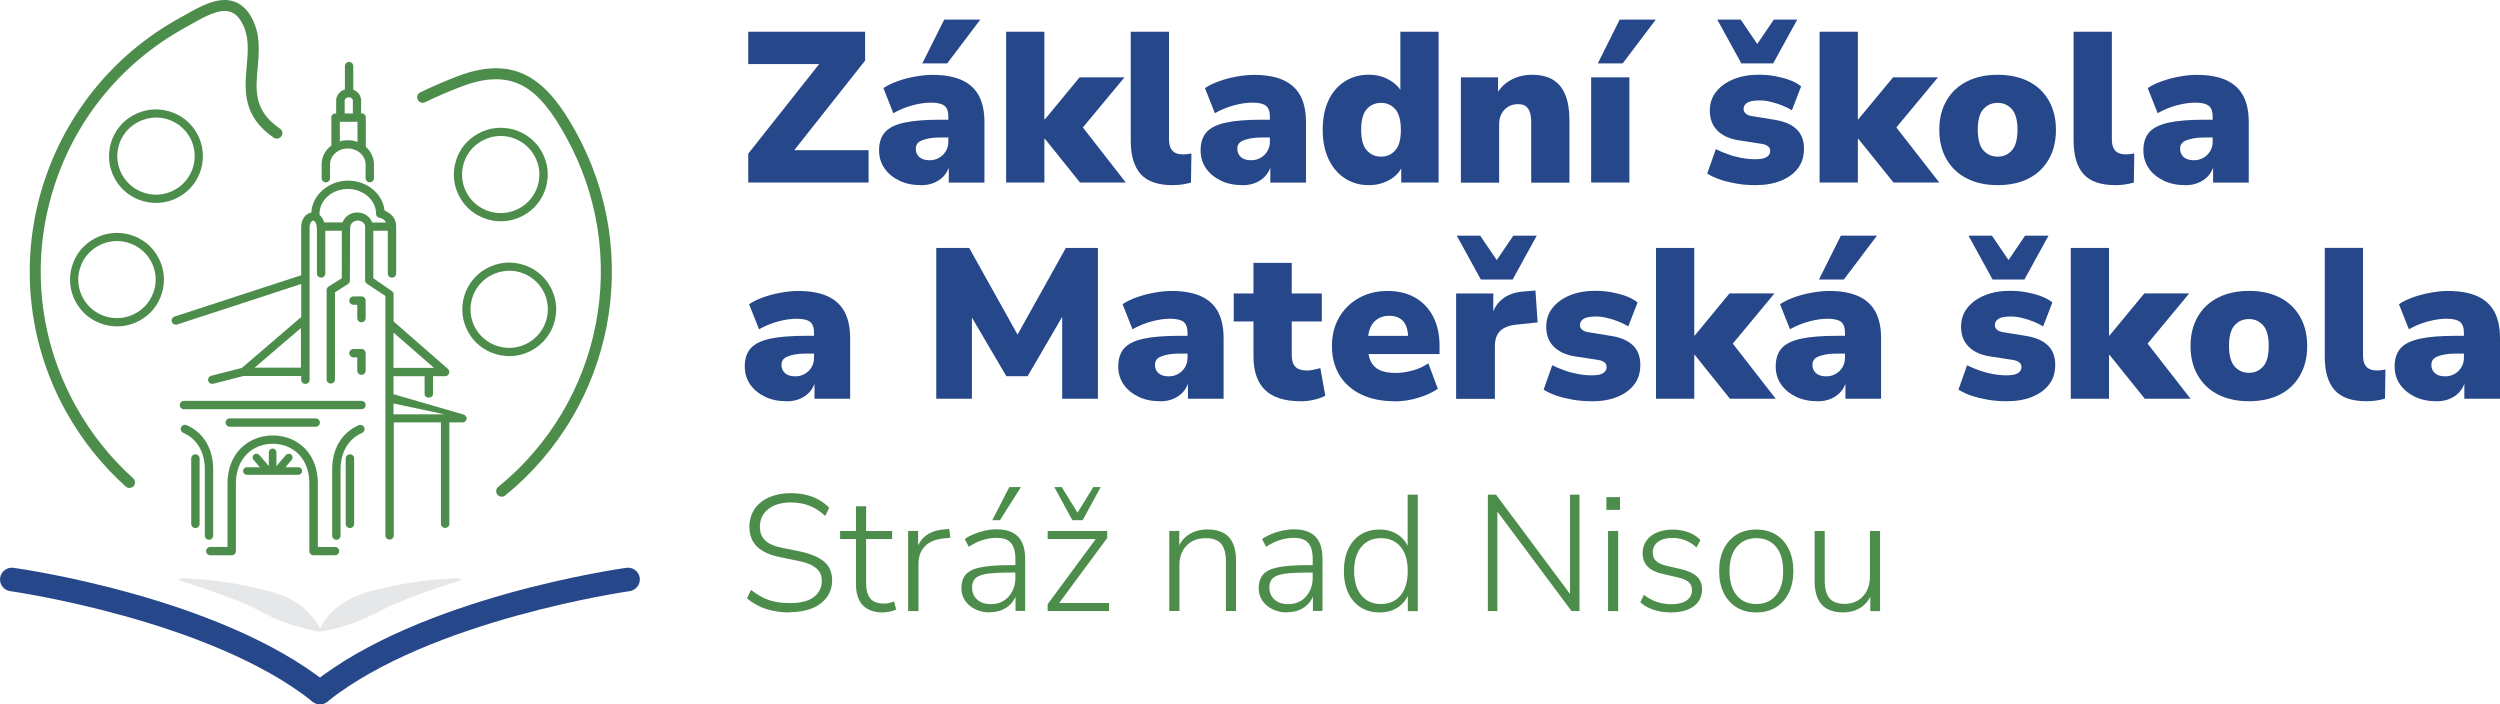 <svg width="355" height="100" viewBox="0 0 355 100" fill="none" xmlns="http://www.w3.org/2000/svg">
<g clip-path="url(#clip0_469_3738)">
<path d="M106.249 25.922V21.824L117.597 7.482V9.097H106.249V4.508H122.845V8.607L111.497 22.948V21.333H123.338V25.922H106.249Z" fill="#264789"/>
<path d="M130.753 26.29C129.592 26.29 128.565 26.076 127.672 25.636C126.778 25.197 126.08 24.614 125.577 23.878C125.074 23.142 124.827 22.294 124.827 21.343C124.827 20.249 125.115 19.391 125.68 18.757C126.244 18.133 127.169 17.684 128.442 17.408C129.715 17.132 131.4 16.999 133.495 16.999H135.169V19.524H133.495C132.889 19.524 132.365 19.564 131.934 19.646C131.502 19.728 131.153 19.83 130.866 19.953C130.578 20.076 130.373 20.229 130.239 20.423C130.106 20.617 130.044 20.852 130.044 21.139C130.044 21.609 130.208 21.987 130.537 22.294C130.866 22.6 131.348 22.754 132.006 22.754C132.499 22.754 132.94 22.641 133.33 22.416C133.731 22.192 134.049 21.885 134.296 21.486C134.542 21.087 134.665 20.628 134.665 20.106V16.58C134.665 15.834 134.481 15.312 134.101 15.016C133.721 14.719 133.084 14.576 132.19 14.576C131.4 14.576 130.537 14.699 129.613 14.944C128.689 15.19 127.764 15.557 126.85 16.069L125.443 12.511C125.967 12.143 126.635 11.827 127.425 11.54C128.216 11.254 129.058 11.029 129.941 10.876C130.825 10.712 131.646 10.631 132.396 10.631C134.06 10.631 135.446 10.876 136.535 11.356C137.623 11.847 138.434 12.573 138.979 13.554C139.513 14.535 139.79 15.803 139.79 17.336V25.933H134.727V23.111H134.912C134.809 23.735 134.573 24.287 134.214 24.767C133.844 25.248 133.371 25.616 132.776 25.892C132.19 26.168 131.513 26.301 130.763 26.301M130.968 9.005L134.08 2.78H139.205L134.501 9.005H130.958H130.968Z" fill="#264789"/>
<path d="M142.871 25.922V4.508H148.303V16.958H148.365L153.305 10.978H159.682L152.997 19.023V17.111L159.867 25.922H153.366L148.365 19.697H148.303V25.922H142.871Z" fill="#264789"/>
<path d="M166.522 26.291C164.427 26.291 162.907 25.769 161.972 24.716C161.038 23.663 160.565 22.079 160.565 19.973V4.508H165.998V19.789C165.998 20.239 166.06 20.617 166.193 20.945C166.327 21.272 166.542 21.507 166.83 21.67C167.128 21.834 167.497 21.916 167.939 21.916C168.165 21.916 168.381 21.916 168.576 21.885C168.781 21.864 168.987 21.834 169.182 21.793L169.12 25.922C168.689 26.045 168.268 26.137 167.836 26.198C167.405 26.26 166.963 26.291 166.491 26.291" fill="#264789"/>
<path d="M176.411 26.291C175.251 26.291 174.224 26.076 173.331 25.636C172.437 25.197 171.739 24.614 171.236 23.878C170.732 23.142 170.486 22.294 170.486 21.343C170.486 20.25 170.773 19.391 171.338 18.757C171.903 18.134 172.827 17.684 174.101 17.408C175.374 17.132 177.058 16.999 179.153 16.999H180.827V19.524H179.153C178.547 19.524 178.024 19.565 177.592 19.646C177.161 19.728 176.812 19.83 176.524 19.953C176.237 20.076 176.031 20.229 175.898 20.423C175.764 20.617 175.703 20.853 175.703 21.139C175.703 21.609 175.867 21.987 176.196 22.294C176.524 22.601 177.007 22.754 177.664 22.754C178.157 22.754 178.599 22.641 178.989 22.416C179.39 22.192 179.708 21.885 179.954 21.486C180.201 21.088 180.324 20.628 180.324 20.106V16.58C180.324 15.834 180.139 15.312 179.759 15.016C179.379 14.72 178.743 14.576 177.849 14.576C177.058 14.576 176.196 14.699 175.271 14.944C174.347 15.19 173.423 15.558 172.509 16.069L171.102 12.512C171.636 12.144 172.293 11.827 173.084 11.54C173.875 11.254 174.717 11.029 175.6 10.876C176.483 10.713 177.305 10.631 178.055 10.631C179.718 10.631 181.105 10.876 182.193 11.357C183.282 11.847 184.093 12.573 184.637 13.554C185.171 14.536 185.449 15.793 185.449 17.336V25.933H180.386V23.112H180.571C180.468 23.735 180.232 24.287 179.872 24.767C179.503 25.248 179.03 25.616 178.435 25.892C177.839 26.168 177.171 26.301 176.422 26.301" fill="#264789"/>
<path d="M194.383 26.291C193.1 26.291 191.97 25.974 190.984 25.33C189.998 24.696 189.228 23.786 188.663 22.611C188.109 21.435 187.821 20.045 187.821 18.45C187.821 16.856 188.098 15.415 188.643 14.259C189.187 13.104 189.957 12.205 190.943 11.571C191.929 10.937 193.079 10.61 194.373 10.61C195.492 10.61 196.499 10.876 197.392 11.418C198.286 11.949 198.902 12.634 199.22 13.472H198.851V4.508H204.283V25.922H198.974V23.224H199.251C198.984 24.134 198.399 24.87 197.485 25.442C196.571 26.004 195.533 26.291 194.373 26.291M196.119 22.243C196.93 22.243 197.608 21.946 198.132 21.343C198.666 20.75 198.922 19.779 198.922 18.44C198.922 17.101 198.655 16.11 198.132 15.507C197.608 14.914 196.93 14.607 196.119 14.607C195.308 14.607 194.599 14.903 194.075 15.507C193.541 16.099 193.284 17.081 193.284 18.44C193.284 19.8 193.551 20.74 194.075 21.343C194.599 21.936 195.287 22.243 196.119 22.243Z" fill="#264789"/>
<path d="M207.446 25.922V10.978H212.725V13.595H212.386C212.879 12.644 213.567 11.908 214.481 11.397C215.385 10.876 216.422 10.62 217.582 10.62C218.743 10.62 219.77 10.856 220.54 11.336C221.31 11.816 221.896 12.522 222.276 13.483C222.666 14.433 222.861 15.639 222.861 17.101V25.943H217.428V17.316C217.428 16.713 217.356 16.222 217.213 15.854C217.069 15.486 216.863 15.22 216.607 15.046C216.34 14.873 216.001 14.791 215.569 14.791C215.025 14.791 214.542 14.914 214.152 15.159C213.762 15.404 213.444 15.731 213.218 16.151C212.992 16.57 212.879 17.07 212.879 17.653V25.943H207.446V25.922Z" fill="#264789"/>
<path d="M225.942 10.978H231.374V25.922H225.942V10.978ZM226.887 9.005L229.998 2.78H235.123L230.419 9.005H226.876H226.887Z" fill="#264789"/>
<path d="M249.254 26.29C248.319 26.29 247.436 26.219 246.604 26.076C245.772 25.933 245.002 25.749 244.304 25.514C243.606 25.279 242.979 24.992 242.424 24.645L243.647 21.18C244.181 21.445 244.745 21.691 245.372 21.905C245.988 22.13 246.635 22.304 247.313 22.427C247.98 22.549 248.638 22.611 249.264 22.611C250.014 22.611 250.558 22.508 250.876 22.294C251.205 22.079 251.369 21.803 251.369 21.456C251.369 21.149 251.267 20.924 251.051 20.76C250.835 20.597 250.537 20.485 250.147 20.423L246.758 19.902C245.495 19.677 244.519 19.217 243.831 18.501C243.143 17.796 242.794 16.866 242.794 15.711C242.794 14.678 243.092 13.779 243.698 13.023C244.294 12.266 245.125 11.673 246.173 11.244C247.22 10.815 248.422 10.61 249.788 10.61C250.517 10.61 251.246 10.671 251.955 10.794C252.663 10.917 253.351 11.091 253.998 11.316C254.645 11.54 255.241 11.847 255.765 12.256L254.45 15.66C254.06 15.414 253.598 15.19 253.064 14.975C252.53 14.76 251.975 14.586 251.421 14.454C250.866 14.321 250.342 14.259 249.88 14.259C249.028 14.259 248.432 14.372 248.093 14.597C247.754 14.822 247.59 15.118 247.59 15.476C247.59 15.721 247.683 15.936 247.878 16.11C248.073 16.294 248.35 16.416 248.72 16.477L252.109 17.029C253.434 17.254 254.44 17.694 255.128 18.369C255.816 19.033 256.165 19.943 256.165 21.098C256.165 22.253 255.878 23.152 255.292 23.909C254.717 24.665 253.906 25.258 252.879 25.667C251.852 26.086 250.65 26.29 249.264 26.29M247.272 9.005L243.852 2.78H247.179L249.531 6.245L251.883 2.78H255.21L251.79 9.005H247.272Z" fill="#264789"/>
<path d="M258.383 25.922V4.508H263.816V16.958H263.867L268.817 10.978H275.195L268.509 19.023V17.111L275.38 25.922H268.879L263.867 19.697H263.816V25.922H258.383Z" fill="#264789"/>
<path d="M283.678 26.291C282.004 26.291 280.556 25.974 279.313 25.35C278.07 24.727 277.105 23.817 276.417 22.631C275.729 21.445 275.38 20.055 275.38 18.45C275.38 16.846 275.729 15.435 276.417 14.259C277.105 13.084 278.07 12.184 279.313 11.561C280.556 10.937 282.004 10.62 283.678 10.62C285.352 10.62 286.83 10.937 288.052 11.561C289.285 12.184 290.24 13.094 290.918 14.259C291.595 15.435 291.945 16.835 291.945 18.45C291.945 20.065 291.606 21.445 290.918 22.631C290.23 23.817 289.285 24.727 288.052 25.35C286.82 25.974 285.362 26.291 283.678 26.291ZM283.678 22.243C284.489 22.243 285.167 21.946 285.69 21.343C286.224 20.75 286.481 19.769 286.481 18.41C286.481 17.05 286.214 16.11 285.69 15.507C285.156 14.914 284.489 14.607 283.678 14.607C282.866 14.607 282.158 14.903 281.634 15.507C281.1 16.099 280.843 17.07 280.843 18.41C280.843 19.749 281.11 20.74 281.634 21.343C282.158 21.936 282.846 22.243 283.678 22.243Z" fill="#264789"/>
<path d="M300.407 26.291C298.312 26.291 296.792 25.769 295.857 24.716C294.923 23.663 294.45 22.079 294.45 19.973V4.508H299.883V19.789C299.883 20.239 299.945 20.617 300.078 20.945C300.212 21.272 300.427 21.507 300.715 21.67C301.013 21.834 301.382 21.916 301.824 21.916C302.05 21.916 302.266 21.916 302.461 21.885C302.666 21.864 302.871 21.834 303.067 21.793L303.005 25.922C302.574 26.045 302.153 26.137 301.721 26.198C301.29 26.26 300.848 26.291 300.376 26.291" fill="#264789"/>
<path d="M310.286 26.291C309.126 26.291 308.099 26.076 307.205 25.636C306.312 25.197 305.613 24.614 305.11 23.878C304.607 23.142 304.361 22.294 304.361 21.343C304.361 20.25 304.648 19.391 305.213 18.757C305.778 18.134 306.702 17.684 307.975 17.408C309.249 17.132 310.933 16.999 313.028 16.999H314.702V19.524H313.028C312.422 19.524 311.898 19.565 311.467 19.646C311.036 19.728 310.687 19.83 310.399 19.953C310.112 20.076 309.906 20.229 309.773 20.423C309.639 20.617 309.578 20.853 309.578 21.139C309.578 21.609 309.742 21.987 310.07 22.294C310.399 22.601 310.882 22.754 311.539 22.754C312.032 22.754 312.474 22.641 312.864 22.416C313.264 22.192 313.583 21.885 313.829 21.486C314.076 21.088 314.199 20.628 314.199 20.106V16.58C314.199 15.834 314.014 15.312 313.634 15.016C313.254 14.72 312.617 14.576 311.724 14.576C310.933 14.576 310.07 14.699 309.146 14.944C308.222 15.19 307.298 15.558 306.384 16.069L304.977 12.512C305.511 12.144 306.168 11.827 306.959 11.54C307.75 11.254 308.592 11.029 309.475 10.876C310.358 10.713 311.18 10.631 311.929 10.631C313.593 10.631 314.979 10.876 316.068 11.357C317.156 11.847 317.968 12.573 318.512 13.554C319.046 14.536 319.323 15.793 319.323 17.336V25.933H314.26V23.112H314.445C314.343 23.735 314.106 24.287 313.747 24.767C313.377 25.248 312.905 25.616 312.309 25.892C311.714 26.168 311.046 26.301 310.296 26.301" fill="#264789"/>
<path d="M111.682 56.976C110.522 56.976 109.495 56.762 108.601 56.322C107.708 55.883 107.009 55.3 106.506 54.564C106.003 53.828 105.756 52.98 105.756 52.029C105.756 50.935 106.044 50.077 106.609 49.443C107.174 48.819 108.098 48.37 109.371 48.094C110.645 47.818 112.329 47.685 114.424 47.685H116.108V50.209H114.424C113.818 50.209 113.294 50.25 112.863 50.332C112.432 50.414 112.083 50.516 111.795 50.639C111.507 50.761 111.302 50.915 111.169 51.109C111.035 51.303 110.973 51.538 110.973 51.825C110.973 52.295 111.138 52.673 111.466 52.98C111.795 53.286 112.278 53.44 112.935 53.44C113.428 53.44 113.869 53.327 114.26 53.102C114.66 52.877 114.979 52.571 115.225 52.172C115.472 51.773 115.595 51.313 115.595 50.792V47.266C115.595 46.519 115.41 45.998 115.03 45.702C114.65 45.405 114.013 45.262 113.12 45.262C112.329 45.262 111.466 45.385 110.542 45.63C109.618 45.876 108.694 46.243 107.78 46.755L106.373 43.197C106.907 42.829 107.564 42.513 108.355 42.226C109.145 41.94 109.988 41.715 110.871 41.562C111.754 41.398 112.575 41.316 113.325 41.316C114.989 41.316 116.375 41.562 117.464 42.042C118.552 42.533 119.364 43.259 119.908 44.24C120.442 45.221 120.719 46.478 120.719 48.022V56.619H115.656V53.797H115.841C115.739 54.421 115.502 54.973 115.143 55.453C114.773 55.934 114.301 56.302 113.705 56.578C113.12 56.854 112.442 56.987 111.692 56.987" fill="#264789"/>
<path d="M132.95 56.619V35.204H137.623L145.007 48.441H143.97L151.354 35.204H155.903V56.619H150.83V43.882H151.477L145.921 53.419H142.902L137.284 43.852H138.013V56.619H132.95Z" fill="#264789"/>
<path d="M164.714 56.976C163.554 56.976 162.527 56.762 161.633 56.322C160.74 55.883 160.042 55.3 159.538 54.564C159.035 53.828 158.789 52.98 158.789 52.029C158.789 50.935 159.076 50.077 159.641 49.443C160.206 48.819 161.13 48.37 162.404 48.094C163.677 47.818 165.361 47.685 167.456 47.685H169.141V50.209H167.456C166.85 50.209 166.327 50.25 165.895 50.332C165.464 50.414 165.115 50.516 164.827 50.639C164.54 50.761 164.334 50.915 164.201 51.109C164.067 51.303 164.006 51.538 164.006 51.825C164.006 52.295 164.17 52.673 164.499 52.98C164.827 53.286 165.31 53.44 165.967 53.44C166.46 53.44 166.902 53.327 167.292 53.102C167.693 52.877 168.011 52.571 168.257 52.172C168.504 51.773 168.627 51.313 168.627 50.792V47.266C168.627 46.519 168.442 45.998 168.062 45.702C167.682 45.405 167.046 45.262 166.152 45.262C165.361 45.262 164.499 45.385 163.574 45.63C162.65 45.876 161.726 46.243 160.812 46.755L159.405 43.197C159.939 42.829 160.596 42.513 161.387 42.226C162.178 41.94 163.02 41.715 163.903 41.562C164.786 41.398 165.608 41.316 166.357 41.316C168.021 41.316 169.408 41.562 170.496 42.042C171.585 42.533 172.396 43.259 172.94 44.24C173.474 45.221 173.752 46.478 173.752 48.022V56.619H168.689V53.797H168.874C168.771 54.421 168.535 54.973 168.175 55.453C167.805 55.934 167.333 56.302 166.737 56.578C166.152 56.854 165.474 56.987 164.725 56.987" fill="#264789"/>
<path d="M184.709 56.976C182.429 56.976 180.745 56.445 179.646 55.382C178.547 54.319 177.993 52.724 177.993 50.598V45.651H175.189V41.674H177.993V37.33H183.426V41.674H187.698V45.651H183.426V50.424C183.426 51.17 183.6 51.722 183.939 52.08C184.288 52.438 184.843 52.612 185.623 52.612C185.89 52.612 186.168 52.581 186.465 52.52C186.763 52.458 187.102 52.377 187.492 52.274L188.191 56.189C187.739 56.435 187.195 56.629 186.558 56.772C185.921 56.915 185.305 56.987 184.709 56.987" fill="#264789"/>
<path d="M198.019 56.976C196.191 56.976 194.609 56.649 193.274 56.005C191.939 55.361 190.922 54.441 190.204 53.276C189.495 52.1 189.135 50.721 189.135 49.146C189.135 47.572 189.474 46.254 190.152 45.078C190.83 43.903 191.775 42.983 192.956 42.318C194.147 41.654 195.503 41.316 197.033 41.316C198.563 41.316 199.867 41.633 200.966 42.277C202.065 42.911 202.917 43.811 203.513 44.966C204.109 46.121 204.417 47.501 204.417 49.095V50.281H193.675V47.695H200.422L199.96 48.094C199.96 46.979 199.734 46.162 199.272 45.63C198.809 45.109 198.152 44.843 197.269 44.843C196.643 44.843 196.088 44.986 195.626 45.283C195.153 45.579 194.804 46.008 194.568 46.571C194.332 47.133 194.219 47.848 194.219 48.697V48.942C194.219 49.913 194.352 50.69 194.63 51.283C194.907 51.865 195.338 52.295 195.924 52.56C196.509 52.826 197.259 52.959 198.152 52.959C198.922 52.959 199.734 52.847 200.566 52.622C201.397 52.397 202.147 52.06 202.825 51.59L204.17 55.208C203.4 55.739 202.455 56.169 201.346 56.496C200.237 56.833 199.128 56.997 198.008 56.997" fill="#264789"/>
<path d="M206.768 56.619V41.674H212.047V45.354H211.739C211.944 44.138 212.448 43.197 213.269 42.513C214.08 41.838 215.179 41.449 216.566 41.378L218.034 41.255L218.342 45.783L215.385 46.09C214.327 46.192 213.546 46.489 213.033 46.99C212.519 47.49 212.273 48.216 212.273 49.198V56.639H206.779L206.768 56.619ZM210.281 39.691L206.861 33.466H210.188L212.54 36.931L214.892 33.466H218.219L214.799 39.691H210.281Z" fill="#264789"/>
<path d="M226.034 56.976C225.1 56.976 224.216 56.905 223.374 56.762C222.543 56.619 221.772 56.435 221.074 56.2C220.376 55.964 219.749 55.678 219.195 55.331L220.417 51.865C220.94 52.131 221.516 52.377 222.142 52.591C222.758 52.816 223.405 52.99 224.083 53.113C224.75 53.235 225.408 53.297 226.034 53.297C226.784 53.297 227.328 53.194 227.647 52.98C227.975 52.765 228.139 52.489 228.139 52.142C228.139 51.835 228.037 51.61 227.821 51.446C227.605 51.283 227.308 51.17 226.917 51.109L223.528 50.588C222.265 50.363 221.29 49.903 220.602 49.187C219.914 48.482 219.564 47.552 219.564 46.397C219.564 45.364 219.862 44.465 220.468 43.709C221.064 42.952 221.896 42.359 222.943 41.93C223.991 41.501 225.192 41.296 226.558 41.296C227.287 41.296 228.016 41.358 228.725 41.48C229.433 41.603 230.122 41.777 230.769 42.001C231.415 42.226 232.011 42.533 232.535 42.942L231.22 46.346C230.83 46.1 230.368 45.876 229.834 45.661C229.29 45.446 228.745 45.272 228.181 45.139C227.626 45.007 227.113 44.945 226.64 44.945C225.788 44.945 225.192 45.058 224.853 45.283C224.514 45.508 224.35 45.804 224.35 46.162C224.35 46.407 224.442 46.622 224.638 46.795C224.833 46.98 225.11 47.102 225.48 47.163L228.869 47.715C230.193 47.94 231.2 48.38 231.888 49.054C232.576 49.719 232.925 50.629 232.925 51.794C232.925 52.959 232.638 53.849 232.052 54.605C231.477 55.361 230.666 55.954 229.639 56.363C228.612 56.782 227.41 56.987 226.024 56.987" fill="#264789"/>
<path d="M235.154 56.619V35.204H240.586V47.654H240.648L245.588 41.664H251.975L245.29 49.719V47.807L252.15 56.619H245.649L240.648 50.383H240.586V56.619H235.154Z" fill="#264789"/>
<path d="M258.075 56.976C256.915 56.976 255.888 56.762 254.995 56.322C254.101 55.883 253.403 55.3 252.9 54.564C252.396 53.828 252.15 52.98 252.15 52.029C252.15 50.935 252.437 50.077 253.002 49.443C253.567 48.819 254.491 48.37 255.765 48.094C257.038 47.818 258.722 47.685 260.817 47.685H262.491V50.209H260.817C260.201 50.209 259.688 50.25 259.256 50.332C258.825 50.414 258.476 50.516 258.188 50.639C257.901 50.761 257.695 50.915 257.562 51.109C257.428 51.303 257.367 51.538 257.367 51.825C257.367 52.295 257.531 52.673 257.86 52.98C258.188 53.286 258.671 53.44 259.328 53.44C259.821 53.44 260.263 53.327 260.653 53.102C261.054 52.877 261.372 52.571 261.618 52.172C261.865 51.773 261.988 51.313 261.988 50.792V47.266C261.988 46.519 261.803 45.998 261.423 45.702C261.043 45.405 260.407 45.262 259.513 45.262C258.722 45.262 257.86 45.385 256.935 45.63C256.011 45.876 255.087 46.243 254.173 46.755L252.766 43.197C253.3 42.829 253.957 42.513 254.748 42.226C255.539 41.94 256.381 41.715 257.264 41.562C258.147 41.398 258.969 41.316 259.719 41.316C261.382 41.316 262.769 41.562 263.857 42.042C264.946 42.533 265.757 43.259 266.301 44.24C266.835 45.221 267.113 46.489 267.113 48.022V56.619H262.05V53.797H262.235C262.132 54.421 261.896 54.973 261.536 55.453C261.167 55.934 260.694 56.302 260.099 56.578C259.503 56.854 258.835 56.987 258.086 56.987M258.291 39.691L261.403 33.466H266.527L261.824 39.691H258.281H258.291Z" fill="#264789"/>
<path d="M284.93 56.976C283.996 56.976 283.113 56.905 282.281 56.762C281.449 56.619 280.679 56.435 279.98 56.2C279.282 55.964 278.656 55.678 278.101 55.331L279.323 51.865C279.857 52.131 280.422 52.377 281.049 52.591C281.665 52.816 282.312 52.99 282.989 53.112C283.657 53.235 284.314 53.297 284.941 53.297C285.69 53.297 286.235 53.194 286.553 52.98C286.882 52.765 287.046 52.489 287.046 52.141C287.046 51.835 286.943 51.61 286.728 51.446C286.512 51.283 286.214 51.17 285.824 51.109L282.435 50.588C281.172 50.363 280.196 49.903 279.508 49.187C278.82 48.482 278.471 47.552 278.471 46.397C278.471 45.364 278.769 44.465 279.375 43.708C279.97 42.952 280.802 42.359 281.85 41.93C282.897 41.501 284.099 41.296 285.464 41.296C286.194 41.296 286.923 41.357 287.631 41.48C288.34 41.603 289.028 41.776 289.675 42.001C290.322 42.226 290.918 42.533 291.441 42.942L290.127 46.346C289.737 46.1 289.274 45.876 288.74 45.661C288.206 45.446 287.652 45.272 287.097 45.139C286.543 45.007 286.019 44.945 285.557 44.945C284.705 44.945 284.109 45.058 283.77 45.283C283.431 45.508 283.267 45.804 283.267 46.162C283.267 46.407 283.359 46.622 283.554 46.795C283.749 46.979 284.027 47.102 284.396 47.163L287.785 47.715C289.11 47.94 290.117 48.38 290.805 49.054C291.493 49.719 291.842 50.629 291.842 51.784C291.842 52.939 291.554 53.838 290.969 54.595C290.394 55.351 289.583 55.944 288.556 56.353C287.529 56.772 286.327 56.976 284.941 56.976M282.948 39.691L279.529 33.466H282.856L285.208 36.931L287.559 33.466H290.887L287.467 39.691H282.948Z" fill="#264789"/>
<path d="M294.05 56.619V35.204H299.482V47.654H299.544L304.494 41.664H310.871L304.186 49.719V47.807L311.056 56.619H304.556L299.544 50.383H299.482V56.619H294.05Z" fill="#264789"/>
<path d="M319.354 56.976C317.68 56.976 316.232 56.66 314.99 56.036C313.747 55.413 312.782 54.503 312.094 53.317C311.405 52.131 311.056 50.741 311.056 49.136C311.056 47.532 311.405 46.121 312.094 44.945C312.782 43.77 313.747 42.87 314.99 42.247C316.232 41.623 317.68 41.306 319.354 41.306C321.028 41.306 322.507 41.623 323.729 42.247C324.961 42.87 325.916 43.78 326.594 44.945C327.272 46.121 327.621 47.521 327.621 49.136C327.621 50.751 327.282 52.131 326.594 53.317C325.916 54.503 324.961 55.413 323.729 56.036C322.497 56.66 321.038 56.976 319.354 56.976ZM319.354 52.939C320.165 52.939 320.843 52.642 321.367 52.039C321.901 51.446 322.158 50.465 322.158 49.106C322.158 47.746 321.891 46.806 321.367 46.203C320.833 45.61 320.165 45.303 319.354 45.303C318.543 45.303 317.834 45.6 317.311 46.203C316.777 46.795 316.52 47.767 316.52 49.106C316.52 50.445 316.787 51.436 317.311 52.039C317.834 52.632 318.522 52.939 319.354 52.939Z" fill="#264789"/>
<path d="M336.073 56.976C333.978 56.976 332.458 56.455 331.524 55.402C330.589 54.349 330.117 52.765 330.117 50.659V35.194H335.549V50.475C335.549 50.925 335.611 51.303 335.744 51.63C335.878 51.958 336.094 52.193 336.381 52.356C336.679 52.52 337.049 52.602 337.49 52.602C337.716 52.602 337.932 52.602 338.127 52.571C338.332 52.55 338.538 52.52 338.733 52.479L338.671 56.608C338.24 56.731 337.819 56.823 337.388 56.884C336.956 56.946 336.515 56.976 336.042 56.976" fill="#264789"/>
<path d="M345.963 56.976C344.802 56.976 343.775 56.762 342.882 56.322C341.988 55.883 341.29 55.3 340.787 54.564C340.284 53.828 340.037 52.98 340.037 52.029C340.037 50.935 340.325 50.077 340.89 49.443C341.454 48.819 342.379 48.37 343.652 48.094C344.926 47.818 346.61 47.685 348.705 47.685H350.379V50.209H348.705C348.099 50.209 347.575 50.25 347.144 50.332C346.712 50.414 346.363 50.516 346.076 50.639C345.788 50.761 345.583 50.915 345.449 51.109C345.316 51.303 345.254 51.538 345.254 51.825C345.254 52.295 345.418 52.673 345.747 52.98C346.076 53.286 346.558 53.44 347.216 53.44C347.709 53.44 348.15 53.327 348.54 53.102C348.941 52.877 349.259 52.571 349.506 52.172C349.752 51.773 349.875 51.313 349.875 50.792V47.266C349.875 46.519 349.691 45.998 349.311 45.702C348.931 45.405 348.294 45.262 347.4 45.262C346.61 45.262 345.747 45.385 344.823 45.63C343.899 45.876 342.974 46.243 342.06 46.755L340.653 43.197C341.187 42.829 341.845 42.513 342.635 42.226C343.426 41.94 344.268 41.715 345.151 41.562C346.035 41.398 346.856 41.316 347.606 41.316C349.27 41.316 350.656 41.562 351.745 42.042C352.833 42.533 353.644 43.259 354.189 44.24C354.723 45.221 355 46.478 355 48.022V56.619H349.937V53.797H350.122C350.019 54.421 349.783 54.973 349.424 55.453C349.054 55.934 348.582 56.302 347.986 56.578C347.39 56.854 346.723 56.987 345.973 56.987" fill="#264789"/>
<path d="M112.226 86.967C111.364 86.967 110.552 86.896 109.813 86.742C109.063 86.589 108.385 86.364 107.759 86.058C107.143 85.751 106.578 85.393 106.075 84.964L106.64 83.768C107.194 84.187 107.739 84.545 108.273 84.821C108.817 85.107 109.412 85.311 110.059 85.444C110.706 85.577 111.425 85.638 112.216 85.638C113.705 85.638 114.825 85.352 115.574 84.769C116.324 84.187 116.694 83.43 116.694 82.49C116.694 81.969 116.581 81.539 116.344 81.171C116.108 80.814 115.739 80.507 115.225 80.241C114.712 79.986 114.044 79.771 113.212 79.618L110.83 79.127C109.341 78.831 108.231 78.33 107.502 77.624C106.783 76.919 106.414 75.979 106.414 74.814C106.414 73.842 106.66 73.004 107.153 72.278C107.646 71.563 108.334 71.001 109.228 70.612C110.111 70.224 111.127 70.03 112.257 70.03C113.007 70.03 113.726 70.101 114.393 70.254C115.061 70.408 115.677 70.633 116.242 70.95C116.807 71.266 117.31 71.645 117.751 72.094L117.187 73.27C116.468 72.595 115.708 72.105 114.927 71.808C114.136 71.502 113.253 71.348 112.267 71.348C111.384 71.348 110.624 71.491 109.967 71.767C109.32 72.054 108.807 72.452 108.447 72.963C108.088 73.474 107.903 74.088 107.903 74.793C107.903 75.611 108.149 76.255 108.653 76.735C109.156 77.226 109.967 77.573 111.076 77.788L113.479 78.279C115.061 78.606 116.242 79.096 117.012 79.74C117.782 80.384 118.162 81.274 118.162 82.398C118.162 83.287 117.926 84.074 117.443 84.759C116.961 85.434 116.273 85.976 115.379 86.354C114.486 86.732 113.428 86.926 112.196 86.926" fill="#4D8D4C"/>
<path d="M125.371 86.967C124.098 86.967 123.143 86.62 122.506 85.935C121.87 85.25 121.551 84.258 121.551 82.981V76.551H119.292V75.406H121.551V71.89H122.989V75.406H126.686V76.551H122.989V82.787C122.989 83.737 123.184 84.473 123.574 84.964C123.965 85.465 124.622 85.71 125.525 85.71C125.793 85.71 126.049 85.679 126.306 85.608C126.552 85.536 126.778 85.475 126.963 85.413L127.251 86.538C127.076 86.65 126.799 86.742 126.429 86.834C126.049 86.916 125.7 86.967 125.371 86.967Z" fill="#4D8D4C"/>
<path d="M128.956 86.773V75.396H130.373V78.064H130.137C130.434 77.144 130.917 76.449 131.585 75.979C132.252 75.508 133.125 75.233 134.214 75.161L134.799 75.11L134.943 76.357L133.926 76.469C132.807 76.582 131.944 76.95 131.338 77.573C130.722 78.197 130.424 79.045 130.424 80.108V86.773H128.966H128.956Z" fill="#4D8D4C"/>
<path d="M140.55 86.967C139.78 86.967 139.092 86.814 138.486 86.517C137.88 86.221 137.397 85.812 137.048 85.301C136.699 84.78 136.514 84.207 136.514 83.563C136.514 82.715 136.73 82.05 137.151 81.57C137.572 81.09 138.291 80.742 139.297 80.548C140.303 80.354 141.69 80.251 143.446 80.251H144.463V81.304H143.477C142.429 81.304 141.546 81.335 140.827 81.396C140.108 81.458 139.554 81.57 139.143 81.734C138.732 81.897 138.445 82.122 138.28 82.398C138.116 82.684 138.034 83.022 138.034 83.43C138.034 84.136 138.28 84.708 138.763 85.138C139.246 85.577 139.913 85.792 140.745 85.792C141.423 85.792 142.008 85.628 142.522 85.311C143.035 84.994 143.436 84.545 143.734 83.982C144.031 83.42 144.185 82.776 144.185 82.061V79.383C144.185 78.34 143.97 77.573 143.549 77.093C143.128 76.612 142.45 76.377 141.526 76.377C140.837 76.377 140.17 76.48 139.533 76.684C138.897 76.888 138.239 77.205 137.561 77.645L136.997 76.541C137.407 76.255 137.859 76.02 138.352 75.815C138.845 75.611 139.369 75.447 139.903 75.335C140.447 75.222 140.971 75.161 141.495 75.161C142.419 75.161 143.189 75.314 143.795 75.631C144.401 75.948 144.843 76.408 145.14 77.042C145.438 77.675 145.572 78.473 145.572 79.454V86.752H144.206V84.003H144.442C144.298 84.616 144.052 85.138 143.692 85.577C143.333 86.016 142.881 86.354 142.347 86.589C141.813 86.824 141.217 86.936 140.56 86.936M140.899 73.873L143.323 69.161H144.976L141.988 73.873H140.899Z" fill="#4D8D4C"/>
<path d="M148.766 86.773V85.792L155.882 76.153V76.551H148.766V75.406H157.228V76.388L150.09 86.047V85.628H157.485V86.773H148.766ZM152.278 73.873L149.71 69.161H150.768L153.007 72.8L155.246 69.161H156.304L153.736 73.873H152.278Z" fill="#4D8D4C"/>
<path d="M166.039 86.773V75.396H167.456V78.043H167.2C167.518 77.103 168.052 76.398 168.812 75.907C169.572 75.427 170.445 75.181 171.441 75.181C172.355 75.181 173.115 75.345 173.711 75.662C174.316 75.979 174.768 76.469 175.066 77.124C175.364 77.778 175.518 78.606 175.518 79.587V86.763H174.08V79.699C174.08 78.953 173.978 78.33 173.782 77.849C173.587 77.369 173.279 77.001 172.848 76.766C172.427 76.531 171.883 76.418 171.225 76.418C170.476 76.418 169.808 76.572 169.243 76.888C168.678 77.205 168.247 77.645 167.939 78.228C167.631 78.81 167.477 79.485 167.477 80.272V86.763H166.039V86.773Z" fill="#4D8D4C"/>
<path d="M182.768 86.967C181.998 86.967 181.31 86.814 180.704 86.517C180.098 86.221 179.616 85.812 179.266 85.301C178.917 84.78 178.732 84.207 178.732 83.563C178.732 82.715 178.948 82.05 179.369 81.57C179.79 81.09 180.509 80.742 181.515 80.548C182.522 80.354 183.898 80.251 185.664 80.251H186.681V81.304H185.695C184.648 81.304 183.754 81.335 183.046 81.396C182.327 81.458 181.772 81.57 181.361 81.734C180.951 81.897 180.663 82.122 180.499 82.398C180.334 82.684 180.252 83.022 180.252 83.43C180.252 84.136 180.499 84.708 180.981 85.138C181.464 85.577 182.132 85.792 182.963 85.792C183.641 85.792 184.227 85.628 184.74 85.311C185.254 84.994 185.654 84.545 185.952 83.982C186.25 83.42 186.404 82.776 186.404 82.061V79.383C186.404 78.34 186.188 77.573 185.767 77.093C185.346 76.612 184.668 76.377 183.744 76.377C183.056 76.377 182.388 76.48 181.752 76.684C181.115 76.888 180.458 77.205 179.78 77.645L179.215 76.541C179.626 76.255 180.078 76.02 180.571 75.815C181.064 75.611 181.587 75.447 182.132 75.335C182.676 75.222 183.2 75.161 183.723 75.161C184.648 75.161 185.418 75.314 186.024 75.631C186.63 75.948 187.071 76.408 187.369 77.042C187.657 77.665 187.8 78.473 187.8 79.454V86.753H186.435V84.003H186.671C186.527 84.616 186.281 85.138 185.921 85.577C185.562 86.017 185.11 86.354 184.576 86.589C184.042 86.824 183.446 86.936 182.789 86.936" fill="#4D8D4C"/>
<path d="M195.893 86.967C194.876 86.967 193.983 86.732 193.223 86.252C192.463 85.771 191.867 85.097 191.456 84.207C191.035 83.328 190.83 82.275 190.83 81.079C190.83 79.883 191.035 78.841 191.446 77.962C191.857 77.083 192.442 76.408 193.202 75.917C193.962 75.437 194.866 75.192 195.903 75.192C196.94 75.192 197.885 75.468 198.635 76.009C199.385 76.561 199.888 77.287 200.144 78.217H199.888V70.244H201.325V86.783H199.908V83.942H200.144C199.898 84.862 199.395 85.597 198.635 86.149C197.885 86.701 196.971 86.967 195.903 86.967M196.078 85.771C197.259 85.771 198.183 85.362 198.871 84.555C199.559 83.737 199.898 82.582 199.898 81.079C199.898 79.577 199.559 78.442 198.871 77.635C198.183 76.817 197.259 76.418 196.078 76.418C194.897 76.418 194.014 76.827 193.325 77.635C192.637 78.452 192.288 79.597 192.288 81.079C192.288 82.561 192.637 83.737 193.325 84.555C194.014 85.373 194.938 85.771 196.078 85.771Z" fill="#4D8D4C"/>
<path d="M211.277 86.773V70.244H212.437L223.487 85.066H222.943V70.244H224.288V86.773H223.159L212.109 71.951H212.622V86.773H211.277Z" fill="#4D8D4C"/>
<path d="M228.109 70.592H230.039V72.401H228.109V70.592ZM228.345 75.396H229.783V86.773H228.345V75.396Z" fill="#4D8D4C"/>
<path d="M237.29 86.967C236.725 86.967 236.17 86.916 235.626 86.804C235.082 86.691 234.579 86.528 234.116 86.313C233.654 86.098 233.254 85.833 232.925 85.516L233.439 84.463C233.829 84.78 234.24 85.025 234.661 85.23C235.082 85.424 235.523 85.567 235.965 85.659C236.417 85.751 236.858 85.802 237.321 85.802C238.276 85.802 239.005 85.618 239.508 85.26C240.011 84.902 240.258 84.412 240.258 83.809C240.258 83.308 240.093 82.919 239.775 82.643C239.457 82.367 238.933 82.142 238.204 81.979L236.15 81.509C235.164 81.294 234.424 80.936 233.962 80.446C233.49 79.955 233.254 79.321 233.254 78.534C233.254 77.86 233.428 77.277 233.788 76.776C234.137 76.275 234.64 75.887 235.297 75.611C235.944 75.335 236.694 75.202 237.546 75.202C238.07 75.202 238.563 75.263 239.056 75.376C239.539 75.488 239.991 75.662 240.401 75.876C240.812 76.091 241.161 76.367 241.459 76.694L240.894 77.747C240.597 77.451 240.258 77.195 239.898 77.001C239.528 76.796 239.149 76.643 238.758 76.541C238.368 76.439 237.957 76.388 237.536 76.388C236.622 76.388 235.924 76.572 235.431 76.95C234.938 77.328 234.691 77.829 234.691 78.473C234.691 78.953 234.846 79.352 235.154 79.648C235.462 79.945 235.944 80.17 236.602 80.333L238.656 80.803C239.672 81.039 240.442 81.386 240.946 81.846C241.449 82.306 241.695 82.93 241.695 83.707C241.695 84.381 241.511 84.964 241.151 85.454C240.792 85.945 240.278 86.323 239.621 86.579C238.964 86.834 238.183 86.967 237.29 86.967Z" fill="#4D8D4C"/>
<path d="M249.377 86.967C248.309 86.967 247.385 86.722 246.594 86.241C245.813 85.761 245.197 85.076 244.766 84.197C244.335 83.318 244.119 82.286 244.119 81.079C244.119 79.873 244.335 78.851 244.766 77.972C245.197 77.093 245.803 76.408 246.594 75.917C247.374 75.437 248.309 75.192 249.377 75.192C250.445 75.192 251.4 75.437 252.181 75.917C252.961 76.398 253.577 77.083 254.009 77.972C254.44 78.851 254.656 79.894 254.656 81.079C254.656 82.265 254.44 83.308 254.009 84.187C253.577 85.066 252.971 85.751 252.181 86.241C251.39 86.722 250.466 86.967 249.377 86.967ZM249.408 85.771C250.568 85.771 251.493 85.362 252.181 84.555C252.869 83.737 253.208 82.582 253.208 81.079C253.208 79.577 252.869 78.442 252.181 77.635C251.503 76.817 250.579 76.418 249.408 76.418C248.237 76.418 247.323 76.827 246.625 77.635C245.937 78.452 245.588 79.597 245.588 81.079C245.588 82.562 245.937 83.737 246.625 84.555C247.313 85.373 248.247 85.771 249.408 85.771Z" fill="#4D8D4C"/>
<path d="M261.752 86.967C260.838 86.967 260.078 86.804 259.482 86.477C258.876 86.149 258.425 85.659 258.127 85.004C257.829 84.35 257.675 83.533 257.675 82.561V75.406H259.113V82.49C259.113 83.226 259.215 83.829 259.41 84.32C259.606 84.81 259.914 85.168 260.345 85.403C260.766 85.638 261.3 85.751 261.947 85.751C262.656 85.751 263.272 85.587 263.806 85.27C264.34 84.953 264.761 84.504 265.069 83.921C265.377 83.338 265.531 82.664 265.531 81.877V75.406H266.969V86.783H265.582V84.034H265.87C265.572 84.984 265.048 85.71 264.319 86.211C263.58 86.712 262.728 86.957 261.772 86.957" fill="#4D8D4C"/>
<path d="M45.433 100C45.063 100 44.693 99.877 44.385 99.632C29.813 88 1.725 83.982 1.448 83.942C0.534 83.819 -0.113 82.971 0.021 82.05C0.154 81.141 0.996 80.497 1.92 80.63C3.112 80.793 31.209 84.821 46.49 97.025C47.22 97.598 47.333 98.651 46.747 99.376C46.419 99.785 45.926 100 45.433 100Z" fill="#264789"/>
<path d="M45.433 100C44.94 100 44.457 99.785 44.118 99.376C43.543 98.661 43.656 97.608 44.375 97.025C59.656 84.821 87.764 80.793 88.945 80.63C89.859 80.497 90.712 81.141 90.845 82.05C90.968 82.96 90.332 83.809 89.418 83.942C89.14 83.982 61.043 88.01 46.48 99.632C46.172 99.877 45.803 100 45.433 100Z" fill="#264789"/>
<path d="M25.602 82.122C29.227 82.183 32.842 82.654 36.375 83.533C39.096 84.074 41.91 84.902 43.851 87.059C44.539 87.713 45.114 88.531 45.535 89.441C45.607 89.574 45.474 89.737 45.33 89.707C43.461 89.39 41.88 88.889 40.164 88.296C37.741 87.397 35.584 85.884 33.099 85.086C30.624 84.095 28.118 83.236 25.561 82.459C25.387 82.408 25.417 82.122 25.612 82.132" fill="#E6E7E8"/>
<path d="M65.315 82.449C61.926 83.471 58.609 84.677 55.353 86.057C52.221 87.744 49.12 89.114 45.546 89.696C45.402 89.727 45.268 89.574 45.34 89.431C47.014 85.843 50.814 84.146 54.501 83.522C58.034 82.643 61.638 82.183 65.274 82.112C65.459 82.112 65.51 82.398 65.325 82.439" fill="#E6E7E8"/>
<path d="M47.579 77.676H45.135V68.67C45.135 65.716 43.769 63.416 41.366 62.363C39.754 61.658 37.751 61.658 36.118 62.363C33.695 63.416 32.308 65.706 32.308 68.66V77.665H29.864C29.535 77.665 29.268 77.931 29.268 78.258C29.268 78.585 29.535 78.851 29.864 78.851H32.904C33.058 78.851 33.212 78.79 33.325 78.677C33.438 78.565 33.499 78.412 33.499 78.258V68.65C33.499 66.197 34.629 64.295 36.591 63.447C37.915 62.874 39.548 62.864 40.873 63.447C42.814 64.295 43.933 66.197 43.923 68.65V78.258C43.923 78.585 44.19 78.851 44.529 78.851H47.569C47.897 78.851 48.164 78.585 48.164 78.258C48.164 77.931 47.897 77.665 47.569 77.665" fill="#4D8D4C"/>
<path d="M30.275 76.061V66.677C30.275 63.713 28.909 61.423 26.506 60.37C26.208 60.237 25.849 60.38 25.715 60.677C25.654 60.82 25.643 60.983 25.715 61.137C25.777 61.29 25.89 61.402 26.034 61.464C27.974 62.312 29.094 64.213 29.084 66.667V76.05C29.084 76.377 29.351 76.643 29.679 76.643C30.008 76.643 30.275 76.377 30.275 76.05" fill="#4D8D4C"/>
<path d="M50.937 60.38C48.534 61.423 47.158 63.723 47.168 66.677V76.061C47.168 76.388 47.435 76.653 47.764 76.653C48.093 76.653 48.36 76.388 48.36 76.061V66.677C48.36 64.213 49.469 62.322 51.41 61.474C51.553 61.413 51.666 61.29 51.728 61.147C51.79 61.004 51.779 60.84 51.728 60.687C51.594 60.391 51.225 60.258 50.937 60.38Z" fill="#4D8D4C"/>
<path d="M32.627 59.409C32.298 59.409 32.031 59.675 32.031 60.002C32.031 60.329 32.298 60.595 32.627 60.595H44.827C45.156 60.595 45.422 60.329 45.422 60.002C45.422 59.675 45.156 59.409 44.827 59.409H32.627Z" fill="#4D8D4C"/>
<path d="M26.126 58.111H51.328C51.656 58.111 51.923 57.845 51.923 57.518C51.923 57.191 51.656 56.925 51.328 56.925H26.126C25.797 56.925 25.53 57.191 25.53 57.518C25.53 57.845 25.797 58.111 26.126 58.111Z" fill="#4D8D4C"/>
<path d="M42.372 66.35H40.534L41.417 65.307C41.51 65.195 41.561 65.062 41.541 64.919C41.53 64.776 41.458 64.643 41.356 64.551C41.14 64.367 40.781 64.397 40.596 64.612L39.251 66.186V64.224C39.251 63.927 39.004 63.692 38.716 63.692C38.429 63.692 38.172 63.927 38.172 64.224V66.176L36.827 64.612C36.642 64.397 36.282 64.367 36.067 64.551C35.841 64.745 35.81 65.082 36.005 65.307L36.899 66.35H35.06C34.763 66.35 34.526 66.585 34.526 66.881C34.526 67.178 34.763 67.423 35.06 67.423H42.362C42.66 67.423 42.896 67.178 42.896 66.881C42.896 66.585 42.66 66.35 42.362 66.35" fill="#4D8D4C"/>
<path d="M49.695 64.51C49.366 64.51 49.089 64.776 49.089 65.103V74.394C49.089 74.722 49.356 74.987 49.695 74.987C50.033 74.987 50.29 74.722 50.29 74.394V65.103C50.29 64.776 50.023 64.51 49.695 64.51Z" fill="#4D8D4C"/>
<path d="M27.748 64.51C27.42 64.51 27.153 64.776 27.153 65.103V74.394C27.153 74.722 27.42 74.987 27.748 74.987C28.077 74.987 28.344 74.722 28.344 74.394V65.103C28.344 64.776 28.077 64.51 27.748 64.51Z" fill="#4D8D4C"/>
<path d="M55.877 57.293L63.107 58.837H55.877V57.293ZM50.763 30.165C49.787 30.165 48.945 30.737 48.637 31.585H46.028C45.916 31.146 45.679 30.768 45.371 30.512V30.328C45.381 28.406 47.189 26.832 49.387 26.832C51.584 26.832 53.402 28.406 53.402 30.349C53.402 30.379 53.402 30.41 53.402 30.441V30.471C53.402 30.471 53.433 30.543 53.433 30.553L53.464 30.614C53.464 30.614 53.484 30.655 53.505 30.676C53.525 30.706 53.546 30.727 53.577 30.768C53.597 30.788 53.628 30.808 53.669 30.849C53.69 30.86 53.71 30.87 53.761 30.901C53.782 30.911 53.813 30.921 53.823 30.921H53.895C53.895 30.921 54.521 31.033 54.758 31.504C54.778 31.534 54.788 31.565 54.799 31.596H52.858C52.55 30.747 51.708 30.175 50.732 30.175M42.732 52.213H36.149L42.732 46.581V52.213ZM55.877 47.225L61.618 52.233H55.877V47.225ZM66.198 59.225C66.147 59.072 66.044 58.949 65.9 58.888L55.877 55.975V53.419H60.293V55.975C60.293 56.251 60.55 56.465 60.889 56.465C61.227 56.465 61.484 56.251 61.484 55.975V53.419H63.148C63.333 53.429 63.528 53.358 63.651 53.215C63.867 52.969 63.846 52.591 63.6 52.377L55.887 45.64V41.695V41.623C55.887 41.603 55.887 41.582 55.877 41.582L55.856 41.521L55.6 41.603L55.836 41.47L53.012 39.507V32.761H55.066V38.833C55.066 39.16 55.333 39.425 55.661 39.425C55.99 39.425 56.257 39.16 56.257 38.833V32.352C56.257 32.352 56.257 32.291 56.257 32.26C56.257 32.229 56.257 32.199 56.257 32.168C56.257 32.127 56.257 32.086 56.247 32.045C56.247 31.861 56.226 31.391 55.898 30.89C55.569 30.389 54.922 30.001 54.604 29.889C54.347 27.497 52.108 25.646 49.417 25.646C46.727 25.646 44.313 27.67 44.211 30.185C43.43 30.318 42.845 31.054 42.773 32.025C42.773 32.066 42.763 32.107 42.763 32.148V39.088L24.77 44.956C24.627 45.007 24.503 45.109 24.431 45.252C24.36 45.395 24.349 45.548 24.401 45.702C24.503 45.998 24.822 46.182 25.15 46.08L42.773 40.325V45.017L34.342 52.244L29.998 53.358C29.679 53.44 29.484 53.757 29.566 54.073C29.638 54.339 29.874 54.513 30.141 54.513C30.193 54.513 30.244 54.513 30.285 54.492L34.588 53.389H42.773V53.92C42.773 54.247 43.04 54.513 43.369 54.513C43.697 54.513 43.964 54.247 43.964 53.92V32.26C43.964 31.739 44.242 31.33 44.467 31.33C44.693 31.33 44.971 31.739 44.971 32.26C44.971 32.321 44.971 32.372 45.002 32.434V38.833C45.002 39.16 45.269 39.425 45.597 39.425C45.926 39.425 46.193 39.16 46.193 38.833V32.761H48.534V39.507L46.655 40.693C46.47 40.816 46.357 41.03 46.378 41.245V53.869C46.378 54.196 46.645 54.462 46.973 54.462C47.302 54.462 47.569 54.196 47.569 53.869V41.511L49.448 40.315C49.448 40.315 49.489 40.284 49.541 40.243C49.551 40.233 49.571 40.213 49.582 40.192L49.376 40.018L49.612 40.151C49.612 40.151 49.633 40.121 49.643 40.1L49.664 40.049C49.664 40.049 49.674 40.018 49.684 39.988L49.715 32.434C49.736 32.372 49.746 32.311 49.746 32.25C49.746 31.739 50.218 31.32 50.804 31.32C51.328 31.32 51.769 31.657 51.841 32.096C51.841 32.117 51.841 32.127 51.841 32.148V39.794C51.841 40.008 51.954 40.213 52.129 40.315L54.727 42.022V76.03C54.727 76.357 54.994 76.623 55.322 76.623C55.651 76.623 55.918 76.357 55.918 76.03V59.982H62.614V74.394C62.614 74.711 62.881 74.967 63.209 74.967C63.538 74.967 63.805 74.711 63.805 74.394V59.982H65.602C65.602 59.982 65.654 59.982 65.684 59.982C65.91 59.982 66.106 59.849 66.208 59.654C66.28 59.511 66.29 59.348 66.239 59.205" fill="#4D8D4C"/>
<path d="M51.328 42.093H50.198C49.869 42.093 49.602 42.359 49.602 42.686C49.602 43.013 49.869 43.279 50.198 43.279H50.732V45.17C50.732 45.497 50.999 45.763 51.328 45.763C51.656 45.763 51.923 45.497 51.923 45.17V42.686C51.923 42.359 51.656 42.093 51.328 42.093Z" fill="#4D8D4C"/>
<path d="M51.328 49.555H50.198C49.869 49.555 49.602 49.821 49.602 50.148C49.602 50.475 49.869 50.741 50.198 50.741H50.732V52.632C50.732 52.959 50.999 53.225 51.328 53.225C51.656 53.225 51.923 52.959 51.923 52.632V50.148C51.923 49.821 51.656 49.555 51.328 49.555Z" fill="#4D8D4C"/>
<path d="M48.257 17.295H50.763V20.157C49.972 19.861 49.068 19.841 48.257 20.076V17.295ZM48.935 14.31C48.935 14.055 49.181 13.84 49.479 13.82C49.51 13.82 49.541 13.82 49.582 13.82H49.623C49.869 13.851 50.075 14.024 50.105 14.229C50.105 14.249 50.105 14.27 50.105 14.3V16.11H48.945V14.3L48.935 14.31ZM46.265 25.902C46.593 25.902 46.86 25.636 46.86 25.309V23.377C46.86 22.11 47.99 21.088 49.386 21.088C50.783 21.088 51.913 22.11 51.913 23.357V25.299C51.913 25.626 52.18 25.892 52.508 25.892C52.837 25.892 53.104 25.626 53.104 25.299V23.357V23.347V23.306C53.104 23.306 53.104 23.306 53.104 23.296C53.084 22.365 52.673 21.486 51.944 20.842V16.846C51.944 16.846 51.944 16.815 51.933 16.794C51.933 16.754 51.954 16.723 51.954 16.682C51.954 16.355 51.687 16.089 51.358 16.089H51.276V14.392C51.276 14.392 51.286 14.321 51.286 14.29C51.286 13.605 50.835 12.992 50.167 12.736V9.384C50.167 9.057 49.9 8.791 49.571 8.791C49.243 8.791 48.976 9.057 48.976 9.384V12.706C48.247 12.92 47.733 13.564 47.733 14.3V16.11H47.63C47.302 16.11 47.035 16.375 47.035 16.703C47.035 16.743 47.045 16.784 47.055 16.815C47.055 16.825 47.055 16.846 47.055 16.856V20.658C46.203 21.292 45.69 22.253 45.669 23.275C45.669 23.285 45.669 23.296 45.669 23.316V25.299C45.669 25.626 45.936 25.892 46.265 25.892" fill="#4D8D4C"/>
<path d="M71.24 70.531C71.014 70.531 70.788 70.428 70.634 70.244C70.357 69.907 70.409 69.416 70.747 69.14C85.597 57.058 89.644 36.144 80.36 19.401C76.673 12.747 73.068 9.445 65.592 12.266C63.856 12.92 62.152 13.656 60.365 14.515C59.974 14.699 59.502 14.546 59.317 14.157C59.132 13.769 59.286 13.299 59.677 13.114C61.505 12.236 63.261 11.479 65.037 10.804C73.51 7.605 77.844 11.632 81.736 18.655C91.379 36.052 87.179 57.804 71.743 70.357C71.6 70.479 71.425 70.531 71.251 70.531" fill="#4D8D4C"/>
<path d="M18.372 69.283C18.188 69.283 17.992 69.222 17.849 69.079C14.449 66.023 11.594 62.435 9.356 58.407C-1.653 38.546 5.628 13.472 25.582 2.515C25.828 2.382 26.085 2.228 26.352 2.085C28.467 0.889 30.87 -0.46 33.037 0.153C34.126 0.46 35.03 1.237 35.707 2.453C37.012 4.814 36.796 7.237 36.591 9.588C36.293 12.88 36.036 15.721 39.754 18.266C40.113 18.512 40.206 19.002 39.959 19.35C39.713 19.708 39.22 19.789 38.87 19.554C34.403 16.498 34.742 12.757 35.03 9.455C35.225 7.237 35.42 5.152 34.342 3.21C33.869 2.351 33.304 1.85 32.627 1.656C31.076 1.216 28.981 2.402 27.132 3.445C26.865 3.598 26.609 3.741 26.352 3.884C17.058 8.995 10.311 17.398 7.363 27.548C4.416 37.698 5.617 48.39 10.752 57.651C12.899 61.525 15.651 64.98 18.917 67.924C19.235 68.21 19.266 68.711 18.978 69.028C18.824 69.202 18.608 69.283 18.393 69.283" fill="#4D8D4C"/>
<path d="M72.319 50.567C71.692 50.567 71.076 50.475 70.46 50.302C68.745 49.811 67.328 48.687 66.475 47.133C65.613 45.579 65.418 43.79 65.91 42.083C66.403 40.376 67.533 38.966 69.094 38.117C70.655 37.259 72.452 37.054 74.167 37.555C75.882 38.046 77.299 39.17 78.152 40.724C79.928 43.933 78.758 47.971 75.533 49.739C74.537 50.291 73.428 50.567 72.319 50.567ZM72.298 38.455C71.384 38.455 70.48 38.69 69.648 39.139C66.999 40.591 66.034 43.923 67.492 46.571C68.201 47.848 69.371 48.779 70.778 49.177C72.185 49.586 73.674 49.422 74.958 48.707C77.608 47.255 78.573 43.923 77.115 41.276C76.406 39.998 75.235 39.068 73.828 38.659C73.325 38.516 72.812 38.444 72.298 38.444" fill="#4D8D4C"/>
<path d="M71.117 31.422C70.491 31.422 69.874 31.34 69.258 31.156C67.543 30.665 66.126 29.541 65.274 27.987C64.411 26.434 64.216 24.645 64.709 22.938C65.202 21.231 66.331 19.82 67.892 18.972C69.453 18.113 71.251 17.919 72.966 18.41C74.681 18.9 76.098 20.024 76.95 21.578C77.813 23.132 78.008 24.921 77.515 26.628C77.022 28.335 75.892 29.745 74.331 30.594C73.335 31.146 72.226 31.422 71.117 31.422ZM71.097 19.309C70.183 19.309 69.279 19.544 68.447 19.994C65.797 21.445 64.832 24.778 66.29 27.425C66.999 28.703 68.17 29.633 69.577 30.042C70.984 30.451 72.473 30.277 73.756 29.572C75.04 28.866 75.975 27.701 76.375 26.301C76.786 24.9 76.611 23.418 75.903 22.14C75.194 20.863 74.023 19.933 72.616 19.524C72.113 19.381 71.6 19.309 71.086 19.309" fill="#4D8D4C"/>
<path d="M16.616 46.346C15.99 46.346 15.374 46.254 14.758 46.08C13.042 45.589 11.625 44.465 10.773 42.911C9.91 41.357 9.715 39.569 10.208 37.862C10.701 36.154 11.831 34.744 13.392 33.895C14.953 33.037 16.75 32.843 18.465 33.333C20.18 33.824 21.597 34.948 22.449 36.502C23.312 38.056 23.507 39.845 23.014 41.552C22.521 43.259 21.392 44.669 19.831 45.518C18.834 46.07 17.725 46.346 16.616 46.346ZM16.596 34.233C15.682 34.233 14.778 34.468 13.946 34.918C12.662 35.623 11.728 36.788 11.327 38.189C10.917 39.589 11.091 41.071 11.8 42.349C12.508 43.627 13.679 44.557 15.086 44.956C16.493 45.364 17.982 45.191 19.266 44.485C20.549 43.78 21.484 42.615 21.885 41.214C22.295 39.814 22.131 38.332 21.412 37.054C20.704 35.776 19.533 34.846 18.126 34.447C17.623 34.304 17.109 34.233 16.596 34.233Z" fill="#4D8D4C"/>
<path d="M22.151 28.815C21.525 28.815 20.909 28.723 20.293 28.549C18.578 28.059 17.16 26.934 16.308 25.381C15.445 23.827 15.25 22.038 15.743 20.331C16.236 18.624 17.366 17.213 18.927 16.365C20.488 15.507 22.285 15.302 24 15.803C25.715 16.294 27.132 17.418 27.985 18.972C28.847 20.525 29.042 22.314 28.549 24.021C28.057 25.728 26.927 27.139 25.366 27.987C24.37 28.539 23.261 28.815 22.151 28.815ZM22.141 16.702C21.227 16.702 20.323 16.938 19.492 17.387C18.208 18.093 17.273 19.258 16.873 20.658C16.462 22.059 16.637 23.541 17.345 24.819C18.054 26.096 19.225 27.026 20.632 27.425C22.039 27.834 23.528 27.66 24.811 26.955C27.461 25.493 28.426 22.171 26.968 19.524C26.259 18.246 25.089 17.316 23.682 16.907C23.178 16.764 22.665 16.692 22.151 16.692" fill="#4D8D4C"/>
</g>
<defs>
<clipPath id="clip0_469_3738">
<rect width="355" height="100" fill="white"/>
</clipPath>
</defs>
</svg>
